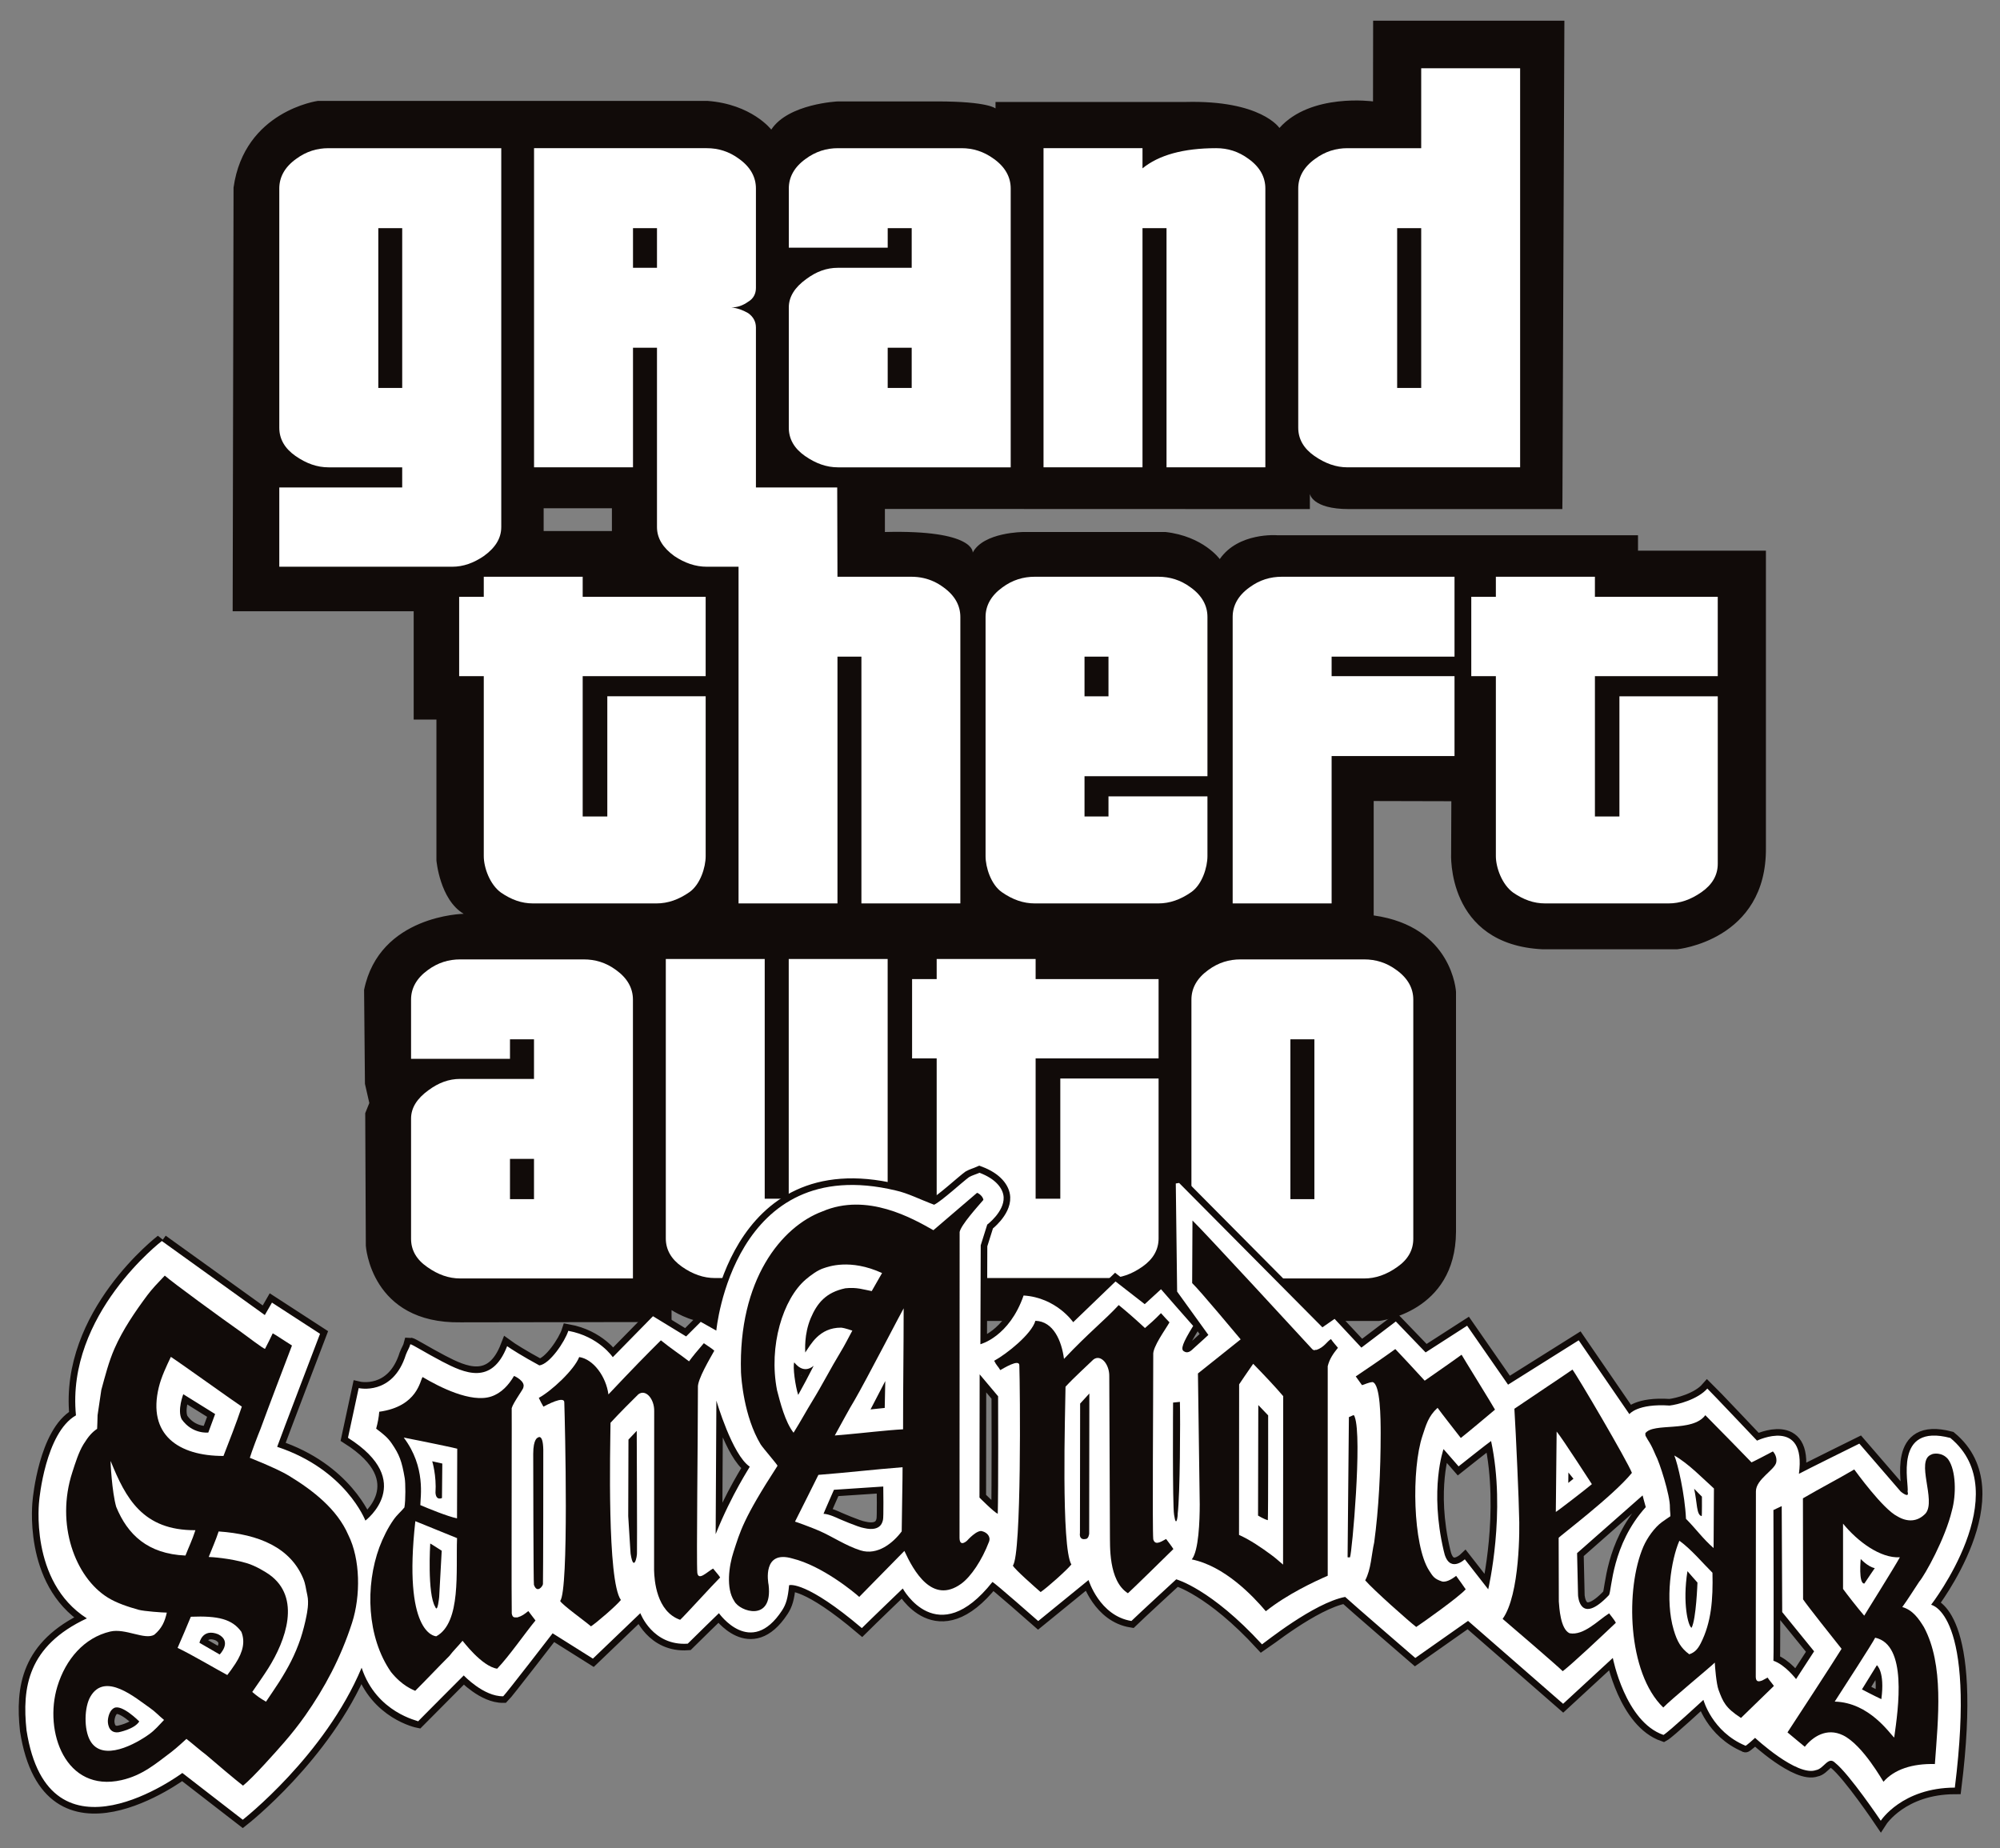 <?xml version="1.0" encoding="UTF-8" standalone="no"?>
<!-- Created with Inkscape (http://www.inkscape.org/) -->

<svg
   xmlns:dc="http://purl.org/dc/elements/1.1/"
   xmlns:cc="http://creativecommons.org/ns#"
   xmlns:rdf="http://www.w3.org/1999/02/22-rdf-syntax-ns#"
   xmlns:svg="http://www.w3.org/2000/svg"
   xmlns="http://www.w3.org/2000/svg"
   xmlns:sodipodi="http://sodipodi.sourceforge.net/DTD/sodipodi-0.dtd"
   xmlns:inkscape="http://www.inkscape.org/namespaces/inkscape"
   width="550.79"
   height="508.97"
   id="svg19811"
   version="1.1"
   inkscape:version="0.48.1 "
   sodipodi:docname="Neues Dokument 12">
  <rect width="100%" height="100%" fill="#808080" stroke="none"/>
  <defs
     id="defs19813">
    <clipPath
       clipPathUnits="userSpaceOnUse"
       id="clipPath10430">
      <path
         inkscape:connector-curvature="0"
         d="m 1241.028,39.341 224.537,0 0,178.031 -224.537,0 0,-178.031 z"
         id="path10432" />
    </clipPath>
    <clipPath
       clipPathUnits="userSpaceOnUse"
       id="clipPath10438">
      <path
         inkscape:connector-curvature="0"
         d="m 1260.156,213.348 0,-170.227 191.334,0 0,170.227"
         id="path10440" />
    </clipPath>
  </defs>
  <sodipodi:namedview
     id="base"
     pagecolor="#ffffff"
     bordercolor="#666666"
     borderopacity="1.0"
     inkscape:pageopacity="0.0"
     inkscape:pageshadow="2"
     inkscape:zoom="0.98689318"
     inkscape:cx="269.31957"
     inkscape:cy="249.93421"
     inkscape:document-units="px"
     inkscape:current-layer="layer1"
     showgrid="false"
     fit-margin-top="0"
     fit-margin-left="0"
     fit-margin-right="0"
     fit-margin-bottom="0"
     inkscape:window-width="1024"
     inkscape:window-height="708"
     inkscape:window-x="-4"
     inkscape:window-y="-4"
     inkscape:window-maximized="1" />
  <g
     inkscape:label="Ebene 1"
     inkscape:groupmode="layer"
     id="layer1"
     transform="translate(-193.144,-171.091)">
    <g
       id="g10428"
       clip-path="url(#clipPath10430)"
       transform="matrix(2.958,0,0,-2.958,-3531.731,807.874)">
      <g
         id="g10434">
        <g
           id="g10436"
           clip-path="url(#clipPath10438)">
          <path
             d="m 1332.686,103.63 -2.235,0 0,22.323 -9.209,0 0,-26.012 c 0,-1.054 0.499,-1.938 1.501,-2.631 1.007,-0.712 2.014,-1.063 3.076,-1.063 l 11.504,0 c 1.055,0 2.065,0.351 3.073,1.063 0.996,0.693 1.501,1.577 1.501,2.631 l 0,26.012 -9.21,0 0,-22.323"
             style="fill:#ffffff;fill-opacity:1;fill-rule:nonzero;stroke:none"
             id="path10442"
             inkscape:connector-curvature="0" />
          <path
             d="m 1332.686,103.63 -2.235,0 0,22.323 -9.209,0 0,-26.012 c 0,-1.054 0.499,-1.938 1.501,-2.631 1.007,-0.712 2.014,-1.063 3.076,-1.063 l 11.504,0 c 1.055,0 2.065,0.351 3.073,1.063 0.996,0.693 1.501,1.577 1.501,2.631 l 0,26.012 -9.21,0 0,-22.323 z"
             style="fill:none;stroke:#110b09;stroke-width:0.153;stroke-linecap:butt;stroke-linejoin:miter;stroke-miterlimit:4;stroke-opacity:1;stroke-dasharray:none"
             id="path10444"
             inkscape:connector-curvature="0" />
          <path
             d="m 1355.671,125.953 -9.21,0 0,-1.876 -2.289,0 0,-7.38 2.289,0 0,-16.756 c 0,-1.054 0.563,-1.938 1.621,-2.697 0.946,-0.646 1.9,-0.997 2.955,-0.997 l 11.505,0 c 1.057,0 2.064,0.351 3.072,1.063 1.004,0.693 1.507,1.577 1.507,2.631 l 0,14.884 -9.151,0 0,-11.195 -2.297,0 0,13.067 11.448,0 0,7.38 -11.448,0 0,1.876"
             style="fill:#ffffff;fill-opacity:1;fill-rule:nonzero;stroke:none"
             id="path10446"
             inkscape:connector-curvature="0" />
          <path
             d="m 1355.671,125.953 -9.21,0 0,-1.876 -2.289,0 0,-7.38 2.289,0 0,-16.756 c 0,-1.054 0.563,-1.938 1.621,-2.697 0.946,-0.646 1.9,-0.997 2.955,-0.997 l 11.505,0 c 1.057,0 2.064,0.351 3.072,1.063 1.004,0.693 1.507,1.577 1.507,2.631 l 0,14.884 -9.151,0 0,-11.195 -2.297,0 0,13.067 11.448,0 0,7.38 -11.448,0 0,1.876 z"
             style="fill:none;stroke:#110b09;stroke-width:0.153;stroke-linecap:butt;stroke-linejoin:miter;stroke-miterlimit:4;stroke-opacity:1;stroke-dasharray:none"
             id="path10448"
             inkscape:connector-curvature="0" />
          <path
             d="m 1316.225,165.835 -6.356,0 0,2.118 6.356,0 0,-2.118 z m 95.53,-1.823 0,1.431 -33.597,0 c 0,0 -3.603,0.293 -5.342,-2.219 0,0 -1.523,2.119 -5.048,2.521 l -13.215,0 c 0,0 -3.727,0 -4.736,-1.915 0,0 0.242,2.125 -8.177,1.915 l 0,2.147 39.566,-0.013 0,1.413 c 0,0 0.208,-1.413 3.633,-1.413 l 19.872,0 0.01,1.034 0.181,44.434 -17.807,0 -0.011,-7.514 c 0,0 -5.79,0.805 -8.714,-2.472 0,0 -1.689,2.609 -8.779,2.421 l -17.652,0 0,-0.605 c 0,0 -0.654,0.656 -5.447,0.656 l -9.229,0 c 0,0 -4.614,-0.202 -6.202,-2.623 0,0 -1.82,2.37 -5.952,2.673 l -36.251,0 c 0,0 -6.854,-0.924 -7.86,-8.072 l -0.082,-39.443 16.853,0 0,-10.086 2.118,0 0,-13.113 c 0,0 0.315,-3.658 2.536,-4.97 0,0 -7.851,-0.119 -9.271,-7.081 l 0.08,-8.75 0.407,-1.785 -0.381,-0.946 0.056,-12.342 c 0,0 0.447,-7.268 8.834,-7.13 l 19.63,0.03 0,1.108 c 0,0 1.716,-1.108 3.229,-1.108 l 13.015,0 c 0,0 4.652,0.555 6.095,3.247 0,0 2.453,-2.743 5.578,-3.148 l 14.149,0 c 0,0 2.723,0.204 4.438,2.524 0,0 2.32,-2.524 5.044,-2.524 l 14.325,0 c 0,0 7.113,0.759 7.161,8.286 l 0,22.355 c 0,0 -0.311,6.079 -7.664,7.112 l 0,10.652 7.23,-0.018 -0.02,-4.844 c 0,0 -0.485,-8.507 8.526,-8.942 l 12.509,0 c 0,0 8.372,0.805 8.272,9.482 l 0,27.632 -11.905,0"
             style="fill:#110b09;fill-opacity:1;fill-rule:nonzero;stroke:none"
             id="path10450"
             inkscape:connector-curvature="0" />
          <path
             d="m 1313.505,161.579 -9.21,0 0,-1.869 -2.292,0 0,-7.386 2.292,0 0,-16.757 c 0,-1.052 0.554,-2.644 1.615,-3.404 0.953,-0.647 1.898,-0.998 2.962,-0.998 l 11.501,0 c 1.061,0 2.066,0.351 3.073,1.053 1.002,0.704 1.508,2.297 1.508,3.349 l 0,14.882 -9.158,0 0,-11.191 -2.292,0 0,13.067 11.449,0 0,7.386 -11.449,0 0,1.869"
             style="fill:#ffffff;fill-opacity:1;fill-rule:nonzero;stroke:none"
             id="path10452"
             inkscape:connector-curvature="0" />
          <path
             d="m 1360.225,154.14 2.231,0 0,-3.692 -2.231,0 0,3.692 z m -9.213,3.691 0,-22.264 c 0,-1.052 0.506,-2.644 1.51,-3.349 1.002,-0.702 2.009,-1.053 3.068,-1.053 l 11.505,0 c 1.058,0 2.063,0.351 3.069,1.053 1.007,0.704 1.506,2.297 1.506,3.349 l 0,5.565 -9.214,0 0,-1.874 -2.231,0 0,3.75 11.445,0 0,14.823 c 0,1.055 -0.499,1.99 -1.562,2.755 -0.95,0.702 -1.955,0.993 -3.013,0.993 l -11.505,0 c -1.059,0 -2.066,-0.292 -3.013,-0.993 -1.059,-0.765 -1.565,-1.7 -1.565,-2.755"
             style="fill:#ffffff;fill-opacity:1;fill-rule:nonzero;stroke:none"
             id="path10454"
             inkscape:connector-curvature="0" />
          <path
             d="m 1383.231,144.886 11.442,0 0,7.437 -11.442,0 0,1.816 11.442,0 0,7.439 -16.079,0 c -1.06,0 -2.067,-0.292 -3.013,-0.993 -1.065,-0.765 -1.563,-1.7 -1.563,-2.755 l 0,-26.666 9.213,0 0,13.722"
             style="fill:#ffffff;fill-opacity:1;fill-rule:nonzero;stroke:none"
             id="path10456"
             inkscape:connector-curvature="0" />
          <path
             d="m 1419.18,152.324 0,7.386 -11.436,0 0,1.869 -9.222,0 0,-1.869 -2.289,0 0,-7.386 2.289,0 0,-16.757 c 0,-1.052 0.562,-2.644 1.621,-3.404 0.952,-0.647 1.899,-0.998 2.961,-0.998 l 11.499,0 c 1.059,0 2.068,0.351 3.07,1.053 1.006,0.704 1.508,1.582 1.508,2.639 l 0,15.591 -9.156,0 0,-11.191 -2.28,0 0,13.067 11.436,0"
             style="fill:#ffffff;fill-opacity:1;fill-rule:nonzero;stroke:none"
             id="path10458"
             inkscape:connector-curvature="0" />
          <path
             d="m 1296.701,179.154 -2.225,0 0,14.877 2.225,0 0,-14.877 z m 9.222,-12.95 0,35.274 -16.086,0 c -1.057,0 -2.065,-0.296 -3.015,-1 -1.06,-0.758 -1.565,-1.698 -1.565,-2.754 l 0,-22.266 c 0,-1.056 0.505,-1.933 1.508,-2.635 1.007,-0.7 2.014,-1.058 3.071,-1.058 l 6.864,0 0,-1.873 -11.443,0 0,-7.382 16.084,0 c 1.062,0 2.012,0.355 2.959,0.995 1.06,0.765 1.623,1.643 1.623,2.699"
             style="fill:#ffffff;fill-opacity:1;fill-rule:nonzero;stroke:none"
             id="path10460"
             inkscape:connector-curvature="0" />
          <path
             d="m 1341.901,182.901 2.234,0 0,-3.747 -2.234,0 0,3.747 z m -7.702,-10.078 c 1.007,-0.7 2.006,-1.058 3.072,-1.058 l 16.082,0 0,25.959 c 0,1.056 -0.504,1.995 -1.562,2.754 -0.96,0.703 -1.961,1 -3.017,1 l -11.503,0 c -1.065,0 -2.065,-0.296 -3.015,-1 -1.059,-0.758 -1.561,-1.698 -1.561,-2.754 l 0,-5.507 9.207,0 0,1.814 2.234,0 0,-3.689 -6.865,0 c -1.065,0 -2.013,-0.35 -2.96,-1.056 -1.06,-0.765 -1.617,-1.645 -1.617,-2.633 l 0,-11.194 c 0,-1.056 0.502,-1.933 1.504,-2.635"
             style="fill:#ffffff;fill-opacity:1;fill-rule:nonzero;stroke:none"
             id="path10462"
             inkscape:connector-curvature="0" />
          <path
             d="m 1365.623,194.032 2.237,0 0,-22.266 9.201,0 0,25.959 c 0,1.056 -0.499,1.995 -1.559,2.754 -0.947,0.703 -1.951,1 -3.013,1 -3.076,0 -5.36,-0.648 -6.866,-1.878 l 0,1.878 -9.215,0 0,-29.712 9.215,0 0,22.266"
             style="fill:#ffffff;fill-opacity:1;fill-rule:nonzero;stroke:none"
             id="path10464"
             inkscape:connector-curvature="0" />
          <path
             d="m 1389.332,194.032 2.239,0 0,-14.877 -2.239,0 0,14.877 z m -7.704,-21.208 c 1.012,-0.7 2.016,-1.058 3.074,-1.058 l 16.079,0 0,37.153 -9.21,0 0,-7.441 -6.869,0 c -1.058,0 -2.062,-0.296 -3.015,-1 -1.062,-0.758 -1.564,-1.698 -1.564,-2.754 l 0,-22.266 c 0,-1.056 0.502,-1.933 1.506,-2.635"
             style="fill:#ffffff;fill-opacity:1;fill-rule:nonzero;stroke:none"
             id="path10466"
             inkscape:connector-curvature="0" />
          <path
             d="m 1320.421,190.342 -2.233,0 0,3.689 2.233,0 0,-3.689 z m 26.685,-29.757 c -0.594,0.444 -1.211,0.719 -1.847,0.866 -0.379,0.087 -0.771,0.128 -1.168,0.128 l 1.026,0 -7.893,0 -0.023,8.314 -7.546,0 -0.022,0 0,14.885 c 0,0.528 -0.224,0.994 -0.725,1.345 -0.505,0.292 -1.002,0.469 -1.565,0.53 0.563,0 1.06,0.172 1.565,0.527 0.501,0.291 0.725,0.761 0.725,1.286 l 0,9.259 c 0,1.056 -0.503,1.995 -1.562,2.754 -0.945,0.703 -1.955,1 -3.015,1 l -16.08,0 0,-29.712 9.212,0 0,11.135 2.233,0 0,-16.697 c 0,-1.056 0.561,-1.934 1.615,-2.699 0.952,-0.64 1.959,-0.995 3.021,-0.995 l 2.958,0 0,-31.346 9.21,0 0,22.976 2.229,0 0,-22.976 9.211,0 0,26.666 c 0,1.055 -0.499,1.99 -1.559,2.755"
             style="fill:#ffffff;fill-opacity:1;fill-rule:nonzero;stroke:none"
             id="path10468"
             inkscape:connector-curvature="0" />
          <path
             d="m 1308.971,103.63 -2.236,0 0,3.752 2.236,0 0,-3.752 z m 7.644,21.331 c -0.948,0.702 -1.954,0.992 -3.011,0.992 l -11.501,0 c -1.062,0 -2.067,-0.29 -3.017,-0.992 -1.06,-0.766 -1.561,-1.703 -1.561,-2.753 l 0,-5.51 9.21,0 0,1.817 2.236,0 0,-3.689 -6.869,0 c -1.062,0 -2.014,-0.357 -2.958,-1.055 -1.063,-0.77 -1.619,-1.638 -1.619,-2.64 l 0,-11.189 c 0,-1.054 0.5,-1.938 1.509,-2.631 1.002,-0.712 2.007,-1.063 3.069,-1.063 l 16.079,0 0,25.961 c 0,1.05 -0.504,1.987 -1.567,2.753"
             style="fill:#ffffff;fill-opacity:1;fill-rule:nonzero;stroke:none"
             id="path10470"
             inkscape:connector-curvature="0" />
          <path
             d="m 1381.626,103.63 -2.233,0 0,14.884 2.233,0 0,-14.884 z m 7.645,21.331 c -0.945,0.702 -1.953,0.992 -3.011,0.992 l -11.505,0 c -1.062,0 -2.064,-0.29 -3.014,-0.992 -1.06,-0.766 -1.563,-1.703 -1.563,-2.753 l 0,-22.267 c 0,-1.054 0.503,-1.938 1.51,-2.631 1.003,-0.712 2.005,-1.063 3.068,-1.063 l 11.505,0 c 1.058,0 2.066,0.351 3.072,1.063 1.003,0.693 1.501,1.577 1.501,2.631 l 0,22.267 c 0,1.05 -0.498,1.987 -1.562,2.753"
             style="fill:#ffffff;fill-opacity:1;fill-rule:nonzero;stroke:none"
             id="path10472"
             inkscape:connector-curvature="0" />
          <path
             d="m 1332.686,103.671 -2.235,0 0,22.322 -9.209,0 0,-26.012 c 0,-1.052 0.499,-1.933 1.501,-2.637 1.007,-0.706 2.014,-1.057 3.076,-1.057 l 11.504,0 c 1.055,0 2.065,0.351 3.073,1.057 0.996,0.704 1.501,1.585 1.501,2.637 l 0,26.012 -9.21,0 0,-22.322"
             style="fill:#ffffff;fill-opacity:1;fill-rule:nonzero;stroke:none"
             id="path10474"
             inkscape:connector-curvature="0" />
          <path
             d="m 1355.671,125.993 -9.21,0 0,-1.872 -2.289,0 0,-7.385 2.289,0 0,-16.755 c 0,-1.052 0.563,-1.933 1.621,-2.695 0.946,-0.647 1.9,-0.999 2.955,-0.999 l 11.505,0 c 1.057,0 2.064,0.351 3.072,1.057 1.004,0.704 1.507,1.585 1.507,2.637 l 0,14.883 -9.151,0 0,-11.193 -2.297,0 0,13.065 11.448,0 0,7.385 -11.448,0 0,1.872"
             style="fill:#ffffff;fill-opacity:1;fill-rule:nonzero;stroke:none"
             id="path10476"
             inkscape:connector-curvature="0" />
          <path
             d="m 1393.649,80.362 1.404,-1.609 c 0,0 2.868,2.278 3.024,2.36 1.421,-6.627 -0.267,-13.804 -0.267,-13.804 l -2.18,2.793 c 0,0 -1.507,-1.43 -1.963,0.795 -1.348,5.749 -0.018,9.465 -0.018,9.465 z m 40.763,-23.28 c -0.689,0.317 -1.807,0.908 -1.807,0.908 l 1.39,2.251 c 0,0 0.763,-0.59 0.416,-3.159 z m -1.921,13.049 c 0,0 0.651,-0.719 1.309,-0.853 -0.121,-0.151 -0.567,-0.848 -0.968,-1.432 -0.567,-0.051 -0.341,2.285 -0.341,2.285 z m -8.126,4.559 0.771,0.363 0.045,-9.865 2.97,-3.655 -1.679,-2.584 c 0,0 -1.043,1.362 -2.108,1.702 0.045,0.748 0,14.04 0,14.04 z m -11.886,0.271 c -3.175,-3.515 -3.153,-7.689 -3.423,-8.187 -2.746,-2.903 -2.882,-0.024 -2.882,-0.024 l -0.09,3.925 6.1,5.375 c 0,0 0.248,-0.954 0.294,-1.089 z m 3.881,-5.964 c 0.045,-0.064 0.931,-1.061 0.931,-1.061 0,0 -0.114,-3.395 -0.546,-4.212 -0.317,0.126 -0.861,2.296 -0.385,5.273 z m 0.622,7.676 c 0.023,-0.035 0.725,-0.737 0.725,-0.737 0,0 0.012,-1.827 -0.023,-1.814 -0.499,0.101 -0.408,1.235 -0.702,2.551 z m -11.71,1.515 0.474,-0.588 -0.481,-0.385 0.01,0.973 z m -20.433,5.15 0.408,0.179 c 0,0 0.106,0.017 0.136,-0.165 0.711,-1.859 -0.256,-12.683 -0.439,-13.047 0.03,-0.047 -0.226,-0.015 -0.226,-0.015 l 0.121,13.048 z m -8.435,1.126 0.918,-0.962 c 0,0 0.012,-8.914 -0.03,-9.758 -0.354,0.086 -0.911,0.428 -0.911,0.428 l 0.023,10.292 z m -7.934,0.229 c 0,0 0.507,0.049 0.636,0.065 0.046,-1.703 0.015,-8.655 -0.207,-10.422 0.031,-0.031 -0.127,-1.494 -0.334,-0.095 -0.16,0.89 -0.095,10.451 -0.095,10.451 z m -8.654,-0.095 0.859,0.939 -0.016,-13.049 c 0,0 -0.042,-0.521 -0.368,-0.495 -0.171,-0.049 -0.58,-0.026 -0.491,0.586 0,0.205 0.017,12.019 0.017,12.019 z m -9.354,2.724 1.718,-2.043 c 0,0 0.032,-8.826 -0.032,-10.942 -0.38,0.174 -1.702,1.512 -1.702,1.512 l 0.016,11.473 z m -13.566,-10.749 4.593,0.304 c 0,0 0.045,-2.955 -0.029,-3.116 -0.033,-0.04 -0.09,-1.147 -1.769,-0.75 -0.544,0.081 -2.376,0.884 -2.376,0.884 0,0 -0.906,0.442 -1.388,0.442 0.011,0.064 0.97,2.236 0.97,2.236 z m 4.78,10.125 -0.052,-2.505 -1.321,-0.138 1.373,2.643 z m -8.477,1.736 c 0.085,-0.074 0.805,-1.141 1.809,-0.318 -0.726,-1.406 -0.738,-1.44 -1.44,-2.711 -0.272,0.83 -0.517,2.636 -0.369,3.03 z m -7.247,-3.562 c 0,0 1.474,-5.056 3.106,-6.144 0.046,0 -1.654,-2.496 -3.174,-6.285 0,0.385 0.067,12.429 0.067,12.429 z m -8.187,-3.628 0.771,0.817 c 0,0 0.046,-10.638 0.023,-11.295 0.033,-0.439 -0.315,-1.907 -0.59,-0.161 0,-0.158 -0.225,3.517 -0.225,3.517 l 0.022,7.122 z m -8.866,-1.33 c 0,1.42 0.423,1.51 0.423,1.51 0,0 0.484,0.453 0.514,-1.117 0.01,-0.387 -0.01,-12.308 -0.031,-12.513 -0.023,-0.204 -0.545,-0.907 -0.84,-0.067 -0.045,0.09 -0.068,10.551 -0.066,12.187 z m -9.588,-8.342 c 0,0 0.386,-0.224 1.068,-0.671 -0.065,-1.308 -0.235,-4.296 -0.235,-4.296 0,0 -0.142,-1.548 -0.365,-0.937 -0.757,1.221 -0.468,5.904 -0.468,5.904 z m 0.185,7.655 0.939,-0.211 -0.031,-3.208 c 0,0 -0.545,-0.286 -0.604,0.486 0.106,1.618 -0.304,2.933 -0.304,2.933 z m -29.215,-25.23 c -1.028,-0.12 -0.986,1.052 -0.986,1.052 0,0 0.018,0.891 0.568,1.202 0.72,0.408 2.358,-1.246 2.358,-1.246 -0.458,-0.735 -1.941,-1.008 -1.941,-1.008 z m 9.289,9.124 c 1.338,-0.679 0.137,-1.881 0.137,-1.881 l -1.882,1.089 c 0,0 0.271,1.383 1.746,0.792 z m -0.286,20.505 -2.965,1.845 c 0,0 -0.574,-1.481 -0.151,-2.329 0.998,-1.421 2.481,-1.239 2.481,-1.239 l 0.635,1.723 z m -4.96,16.107 9.586,-6.892 0.666,1.159 4.475,-2.904 c 0,0 -3.675,-9.621 -3.991,-10.523 6.396,-2.113 8.214,-6.869 8.214,-6.869 0,0 4.817,3.632 -1.622,7.71 0.125,0.588 0.997,4.627 0.997,4.627 0,0 3.189,-0.742 4.396,3.117 0.151,0.395 0.33,0.635 0.413,0.966 0.167,0 1.41,-0.797 2.964,-1.609 2.068,-1.079 4.626,-2.25 6.048,1.43 0.314,-0.232 1.512,-0.989 3,-1.792 0.965,0.12 2.373,2.211 2.695,3.219 2.855,-0.524 4.141,-2.454 4.141,-2.454 l 3.743,3.815 3.085,-1.883 1.361,1.359 1.45,-0.815 c 0,0 1.539,16.664 16.699,13.046 1.15,-0.253 2.264,-0.839 3.579,-1.328 0.684,0.322 2.694,2.173 3.257,2.574 0.282,0.163 0.604,0.242 0.965,0.402 1.537,-0.573 2.216,-1.488 2.251,-2.292 0.058,-1.337 -1.527,-2.533 -1.527,-2.533 l -0.607,-1.927 -0.031,-9.211 c 0,0 2.688,0.682 4.022,4.536 3.049,-0.193 4.619,-2.486 4.619,-2.486 l 3.94,3.794 2.719,-2.114 1.516,1.39 c 0,0 2.787,-3.201 2.995,-3.417 -0.996,-1.61 -1.173,-2.167 -0.875,-2.354 0.145,-0.095 0.382,-0.198 0.721,0.089 0.764,0.682 1.569,1.427 1.569,1.427 l -2.909,4.034 -0.125,10.067 0.31,0.049 13.341,-13.442 1.134,0.786 2.495,-2.676 3.206,2.435 2.773,-2.881 3.864,2.487 3.811,-5.489 6.578,4.13 4.718,-6.874 c 0,0 0.732,1 3.748,0.8 0.723,0.081 2.615,0.562 3.508,1.581 0.352,-0.335 4.628,-4.849 4.628,-4.849 0,0 4.611,2.222 3.9,-3.089 0.591,0.325 5.626,2.811 5.626,2.811 l 3.849,-4.457 c 0,0 0.846,-0.722 0.645,-0.014 0.162,0.697 -1.368,6.408 3.98,4.999 6.234,-5.147 -1.792,-15.533 -1.792,-15.533 0,0 4.245,-0.713 2.209,-17.02 -4.92,-0.017 -6.896,-3.084 -6.896,-3.084 0,0 -2.93,4.352 -4.256,5.398 -0.644,0.644 -1.045,-0.564 -1.771,-0.684 -1.769,-0.641 -5.676,3.002 -5.676,3.002 0,0 -0.938,-0.865 -0.908,-0.726 -3.105,1.303 -3.901,4.263 -3.901,4.263 0,0 -3.247,-3.007 -3.72,-3.264 -3.567,1.23 -4.715,7.167 -4.715,7.167 l -4.628,-4.27 -8.85,7.72 -4.912,-3.453 c 0,0 -6.019,5.197 -6.529,5.684 -2.924,-0.557 -7.534,-4.292 -7.743,-4.416 -4.751,5.183 -7.984,6.055 -7.984,6.055 0,0 -3.524,-3.244 -4.173,-3.878 -2.969,0.473 -3.991,3.811 -3.991,3.811 l -4.688,-3.819 c 0,0 -4.104,3.617 -4.262,3.637 -5.145,-6.493 -8.347,-0.606 -8.347,-0.606 0,0 -2.991,-2.871 -3.81,-3.688 -5.133,4.356 -6.687,4.032 -6.774,3.992 -0.111,-1.228 -0.292,-1.789 -0.656,-2.347 -2.918,-4.46 -5.876,-0.255 -5.876,-0.255 0,0 -2.158,-2.091 -2.904,-2.839 -3.279,-0.227 -4.414,2.839 -4.414,2.839 l -4.416,-4.232 -3.75,2.358 c 0,0 -4.304,-5.584 -4.599,-5.862 -1.822,-0.034 -3.675,1.94 -3.675,1.94 l -4.246,-4.274 c 0,0 -3.874,0.772 -5.262,4.991 -3.437,-8.2 -11.067,-14.152 -11.067,-14.152 l -5.626,4.354 c 0,0 -12.45,-9.302 -14.506,3.975 -0.423,3.959 0.098,7.836 5.618,10.418 -5.399,3.45 -4.434,11.008 -4.434,11.008 0,0 0.564,6.273 3.419,7.894 -0.926,9.398 7.998,16.233 7.998,16.233"
             style="fill:#ffffff;fill-opacity:1;fill-rule:evenodd;stroke:none"
             id="path10478"
             inkscape:connector-curvature="0" />
          <path
             d="m 1393.649,80.362 1.404,-1.609 c 0,0 2.868,2.278 3.024,2.36 1.421,-6.627 -0.267,-13.804 -0.267,-13.804 l -2.18,2.793 c 0,0 -1.507,-1.43 -1.963,0.795 -1.348,5.749 -0.018,9.465 -0.018,9.465 z m 40.763,-23.28 c -0.689,0.317 -1.807,0.908 -1.807,0.908 l 1.39,2.251 c 0,0 0.763,-0.59 0.416,-3.159 z m -1.921,13.049 c 0,0 0.651,-0.719 1.309,-0.853 -0.121,-0.151 -0.567,-0.848 -0.968,-1.432 -0.567,-0.051 -0.341,2.285 -0.341,2.285 z m -8.126,4.559 0.771,0.363 0.045,-9.865 2.97,-3.655 -1.679,-2.584 c 0,0 -1.043,1.362 -2.108,1.702 0.045,0.748 0,14.04 0,14.04 z m -11.886,0.271 c -3.175,-3.515 -3.153,-7.689 -3.423,-8.187 -2.746,-2.903 -2.882,-0.024 -2.882,-0.024 l -0.09,3.925 6.1,5.375 c 0,0 0.248,-0.954 0.294,-1.089 z m 3.881,-5.964 c 0.045,-0.064 0.931,-1.061 0.931,-1.061 0,0 -0.114,-3.395 -0.546,-4.212 -0.317,0.126 -0.861,2.296 -0.385,5.273 z m 0.622,7.676 c 0.023,-0.035 0.725,-0.737 0.725,-0.737 0,0 0.012,-1.827 -0.023,-1.814 -0.499,0.101 -0.408,1.235 -0.702,2.551 z m -11.71,1.515 0.474,-0.588 -0.481,-0.385 0.01,0.973 z m -20.433,5.15 0.408,0.179 c 0,0 0.106,0.017 0.136,-0.165 0.711,-1.859 -0.256,-12.683 -0.439,-13.047 0.03,-0.047 -0.226,-0.015 -0.226,-0.015 l 0.121,13.048 z m -8.435,1.126 0.918,-0.962 c 0,0 0.012,-8.914 -0.03,-9.758 -0.354,0.086 -0.911,0.428 -0.911,0.428 l 0.023,10.292 z m -7.934,0.229 c 0,0 0.507,0.049 0.636,0.065 0.046,-1.703 0.015,-8.655 -0.207,-10.422 0.031,-0.031 -0.127,-1.494 -0.334,-0.095 -0.16,0.89 -0.095,10.451 -0.095,10.451 z m -8.654,-0.095 0.859,0.939 -0.016,-13.049 c 0,0 -0.042,-0.521 -0.368,-0.495 -0.171,-0.049 -0.58,-0.026 -0.491,0.586 0,0.205 0.017,12.019 0.017,12.019 z m -9.354,2.724 1.718,-2.043 c 0,0 0.032,-8.826 -0.032,-10.942 -0.38,0.174 -1.702,1.512 -1.702,1.512 l 0.016,11.473 z m -13.566,-10.749 4.593,0.304 c 0,0 0.045,-2.955 -0.029,-3.116 -0.033,-0.04 -0.09,-1.147 -1.769,-0.75 -0.544,0.081 -2.376,0.884 -2.376,0.884 0,0 -0.906,0.442 -1.388,0.442 0.011,0.064 0.97,2.236 0.97,2.236 z m 4.78,10.125 -0.052,-2.505 -1.321,-0.138 1.373,2.643 z m -8.477,1.736 c 0.085,-0.074 0.805,-1.141 1.809,-0.318 -0.726,-1.406 -0.738,-1.44 -1.44,-2.711 -0.272,0.83 -0.517,2.636 -0.369,3.03 z m -7.247,-3.562 c 0,0 1.474,-5.056 3.106,-6.144 0.046,0 -1.654,-2.496 -3.174,-6.285 0,0.385 0.067,12.429 0.067,12.429 z m -8.187,-3.628 0.771,0.817 c 0,0 0.046,-10.638 0.023,-11.295 0.033,-0.439 -0.315,-1.907 -0.59,-0.161 0,-0.158 -0.225,3.517 -0.225,3.517 l 0.022,7.122 z m -8.866,-1.33 c 0,1.42 0.423,1.51 0.423,1.51 0,0 0.484,0.453 0.514,-1.117 0.01,-0.387 -0.01,-12.308 -0.031,-12.513 -0.023,-0.204 -0.545,-0.907 -0.84,-0.067 -0.045,0.09 -0.068,10.551 -0.066,12.187 z m -9.588,-8.342 c 0,0 0.386,-0.224 1.068,-0.671 -0.065,-1.308 -0.235,-4.296 -0.235,-4.296 0,0 -0.142,-1.548 -0.365,-0.937 -0.757,1.221 -0.468,5.904 -0.468,5.904 z m 0.185,7.655 0.939,-0.211 -0.031,-3.208 c 0,0 -0.545,-0.286 -0.604,0.486 0.106,1.618 -0.304,2.933 -0.304,2.933 z m -29.215,-25.23 c -1.028,-0.12 -0.986,1.052 -0.986,1.052 0,0 0.018,0.891 0.568,1.202 0.72,0.408 2.358,-1.246 2.358,-1.246 -0.458,-0.735 -1.941,-1.008 -1.941,-1.008 z m 9.289,9.124 c 1.338,-0.679 0.137,-1.881 0.137,-1.881 l -1.882,1.089 c 0,0 0.271,1.383 1.746,0.792 z m -0.286,20.505 -2.965,1.845 c 0,0 -0.574,-1.481 -0.151,-2.329 0.998,-1.421 2.481,-1.239 2.481,-1.239 l 0.635,1.723 z m -4.96,16.107 9.586,-6.892 0.666,1.159 4.475,-2.904 c 0,0 -3.675,-9.621 -3.991,-10.523 6.396,-2.113 8.214,-6.869 8.214,-6.869 0,0 4.817,3.632 -1.622,7.71 0.125,0.588 0.997,4.627 0.997,4.627 0,0 3.189,-0.742 4.396,3.117 0.151,0.395 0.33,0.635 0.413,0.966 0.167,0 1.41,-0.797 2.964,-1.609 2.068,-1.079 4.626,-2.25 6.048,1.43 0.314,-0.232 1.512,-0.989 3,-1.792 0.965,0.12 2.373,2.211 2.695,3.219 2.855,-0.524 4.141,-2.454 4.141,-2.454 l 3.743,3.815 3.085,-1.883 1.361,1.359 1.45,-0.815 c 0,0 1.539,16.664 16.699,13.046 1.15,-0.253 2.264,-0.839 3.579,-1.328 0.684,0.322 2.694,2.173 3.257,2.574 0.282,0.163 0.604,0.242 0.965,0.402 1.537,-0.573 2.216,-1.488 2.251,-2.292 0.058,-1.337 -1.527,-2.533 -1.527,-2.533 l -0.607,-1.927 -0.031,-9.211 c 0,0 2.688,0.682 4.022,4.536 3.049,-0.193 4.619,-2.486 4.619,-2.486 l 3.94,3.794 2.719,-2.114 1.516,1.39 c 0,0 2.787,-3.201 2.995,-3.417 -0.996,-1.61 -1.173,-2.167 -0.875,-2.354 0.145,-0.095 0.382,-0.198 0.721,0.089 0.764,0.682 1.569,1.427 1.569,1.427 l -2.909,4.034 -0.125,10.067 0.31,0.049 13.341,-13.442 1.134,0.786 2.495,-2.676 3.206,2.435 2.773,-2.881 3.864,2.487 3.811,-5.489 6.578,4.13 4.718,-6.874 c 0,0 0.732,1 3.748,0.8 0.723,0.081 2.615,0.562 3.508,1.581 0.352,-0.335 4.628,-4.849 4.628,-4.849 0,0 4.611,2.222 3.9,-3.089 0.591,0.325 5.626,2.811 5.626,2.811 l 3.849,-4.457 c 0,0 0.846,-0.722 0.645,-0.014 0.162,0.697 -1.368,6.408 3.98,4.999 6.234,-5.147 -1.792,-15.533 -1.792,-15.533 0,0 4.245,-0.713 2.209,-17.02 -4.92,-0.017 -6.896,-3.084 -6.896,-3.084 0,0 -2.93,4.352 -4.256,5.398 -0.644,0.644 -1.045,-0.564 -1.771,-0.684 -1.769,-0.641 -5.676,3.002 -5.676,3.002 0,0 -0.938,-0.865 -0.908,-0.726 -3.105,1.303 -3.901,4.263 -3.901,4.263 0,0 -3.247,-3.007 -3.72,-3.264 -3.567,1.23 -4.715,7.167 -4.715,7.167 l -4.628,-4.27 -8.85,7.72 -4.912,-3.453 c 0,0 -6.019,5.197 -6.529,5.684 -2.924,-0.557 -7.534,-4.292 -7.743,-4.416 -4.751,5.183 -7.984,6.055 -7.984,6.055 0,0 -3.524,-3.244 -4.173,-3.878 -2.969,0.473 -3.991,3.811 -3.991,3.811 l -4.688,-3.819 c 0,0 -4.104,3.617 -4.262,3.637 -5.145,-6.493 -8.347,-0.606 -8.347,-0.606 0,0 -2.991,-2.871 -3.81,-3.688 -5.133,4.356 -6.687,4.032 -6.774,3.992 -0.111,-1.228 -0.292,-1.789 -0.656,-2.347 -2.918,-4.46 -5.876,-0.255 -5.876,-0.255 0,0 -2.158,-2.091 -2.904,-2.839 -3.279,-0.227 -4.414,2.839 -4.414,2.839 l -4.416,-4.232 -3.75,2.358 c 0,0 -4.304,-5.584 -4.599,-5.862 -1.822,-0.034 -3.675,1.94 -3.675,1.94 l -4.246,-4.274 c 0,0 -3.874,0.772 -5.262,4.991 -3.437,-8.2 -11.067,-14.152 -11.067,-14.152 l -5.626,4.354 c 0,0 -12.45,-9.302 -14.506,3.975 -0.423,3.959 0.098,7.836 5.618,10.418 -5.399,3.45 -4.434,11.008 -4.434,11.008 0,0 0.564,6.273 3.419,7.894 -0.926,9.398 7.998,16.233 7.998,16.233 z"
             style="fill:none;stroke:#110b09;stroke-width:1.227;stroke-linecap:butt;stroke-linejoin:miter;stroke-miterlimit:4;stroke-opacity:1;stroke-dasharray:none"
             id="path10480"
             inkscape:connector-curvature="0" />
          <path
             d="m 1393.649,80.362 1.404,-1.609 c 0,0 2.868,2.278 3.024,2.36 1.421,-6.627 -0.267,-13.804 -0.267,-13.804 l -2.18,2.793 c 0,0 -1.507,-1.43 -1.963,0.795 -1.348,5.749 -0.018,9.465 -0.018,9.465 z m 40.763,-23.28 c -0.689,0.317 -1.807,0.908 -1.807,0.908 l 1.39,2.251 c 0,0 0.763,-0.59 0.416,-3.159 z m -1.921,13.049 c 0,0 0.651,-0.719 1.309,-0.853 -0.121,-0.151 -0.567,-0.848 -0.968,-1.432 -0.567,-0.051 -0.341,2.285 -0.341,2.285 z m -8.126,4.559 0.771,0.363 0.045,-9.865 2.97,-3.655 -1.679,-2.584 c 0,0 -1.043,1.362 -2.108,1.702 0.045,0.748 0,14.04 0,14.04 z m -11.886,0.271 c -3.175,-3.515 -3.153,-7.689 -3.423,-8.187 -2.746,-2.903 -2.882,-0.024 -2.882,-0.024 l -0.09,3.925 6.1,5.375 c 0,0 0.248,-0.954 0.294,-1.089 z m 3.881,-5.964 c 0.045,-0.064 0.931,-1.061 0.931,-1.061 0,0 -0.114,-3.395 -0.546,-4.212 -0.317,0.126 -0.861,2.296 -0.385,5.273 z m 0.622,7.676 c 0.023,-0.035 0.725,-0.737 0.725,-0.737 0,0 0.012,-1.827 -0.023,-1.814 -0.499,0.101 -0.408,1.235 -0.702,2.551 z m -11.71,1.515 0.474,-0.588 -0.481,-0.385 0.01,0.973 z m -20.433,5.15 0.408,0.179 c 0,0 0.106,0.017 0.136,-0.165 0.711,-1.859 -0.256,-12.683 -0.439,-13.047 0.03,-0.047 -0.226,-0.015 -0.226,-0.015 l 0.121,13.048 z m -8.435,1.126 0.918,-0.962 c 0,0 0.012,-8.914 -0.03,-9.758 -0.354,0.086 -0.911,0.428 -0.911,0.428 l 0.023,10.292 z m -7.934,0.229 c 0,0 0.507,0.049 0.636,0.065 0.046,-1.703 0.015,-8.655 -0.207,-10.422 0.031,-0.031 -0.127,-1.494 -0.334,-0.095 -0.16,0.89 -0.095,10.451 -0.095,10.451 z m -8.654,-0.095 0.859,0.939 -0.016,-13.049 c 0,0 -0.042,-0.521 -0.368,-0.495 -0.171,-0.049 -0.58,-0.026 -0.491,0.586 0,0.205 0.017,12.019 0.017,12.019 z m -9.354,2.724 1.718,-2.043 c 0,0 0.032,-8.826 -0.032,-10.942 -0.38,0.174 -1.702,1.512 -1.702,1.512 l 0.016,11.473 z m -13.566,-10.749 4.593,0.304 c 0,0 0.045,-2.955 -0.029,-3.116 -0.033,-0.04 -0.09,-1.147 -1.769,-0.75 -0.544,0.081 -2.376,0.884 -2.376,0.884 0,0 -0.906,0.442 -1.388,0.442 0.011,0.064 0.97,2.236 0.97,2.236 z m 4.78,10.125 -0.052,-2.505 -1.321,-0.138 1.373,2.643 z m -8.477,1.736 c 0.085,-0.074 0.805,-1.141 1.809,-0.318 -0.726,-1.406 -0.738,-1.44 -1.44,-2.711 -0.272,0.83 -0.517,2.636 -0.369,3.03 z m -7.247,-3.562 c 0,0 1.474,-5.056 3.106,-6.144 0.046,0 -1.654,-2.496 -3.174,-6.285 0,0.385 0.067,12.429 0.067,12.429 z m -8.187,-3.628 0.771,0.817 c 0,0 0.046,-10.638 0.023,-11.295 0.033,-0.439 -0.315,-1.907 -0.59,-0.161 0,-0.158 -0.225,3.517 -0.225,3.517 l 0.022,7.122 z m -8.866,-1.33 c 0,1.42 0.423,1.51 0.423,1.51 0,0 0.484,0.453 0.514,-1.117 0.01,-0.387 -0.01,-12.308 -0.031,-12.513 -0.023,-0.204 -0.545,-0.907 -0.84,-0.067 -0.045,0.09 -0.068,10.551 -0.066,12.187 z m -9.588,-8.342 c 0,0 0.386,-0.224 1.068,-0.671 -0.065,-1.308 -0.235,-4.296 -0.235,-4.296 0,0 -0.142,-1.548 -0.365,-0.937 -0.757,1.221 -0.468,5.904 -0.468,5.904 z m 0.185,7.655 0.939,-0.211 -0.031,-3.208 c 0,0 -0.545,-0.286 -0.604,0.486 0.106,1.618 -0.304,2.933 -0.304,2.933 z m -29.215,-25.23 c -1.028,-0.12 -0.986,1.052 -0.986,1.052 0,0 0.018,0.891 0.568,1.202 0.72,0.408 2.358,-1.246 2.358,-1.246 -0.458,-0.735 -1.941,-1.008 -1.941,-1.008 z m 9.289,9.124 c 1.338,-0.679 0.137,-1.881 0.137,-1.881 l -1.882,1.089 c 0,0 0.271,1.383 1.746,0.792 z m -0.286,20.505 -2.965,1.845 c 0,0 -0.574,-1.481 -0.151,-2.329 0.998,-1.421 2.481,-1.239 2.481,-1.239 l 0.635,1.723 z m -4.96,16.107 9.586,-6.892 0.666,1.159 4.475,-2.904 c 0,0 -3.675,-9.621 -3.991,-10.523 6.396,-2.113 8.214,-6.869 8.214,-6.869 0,0 4.817,3.632 -1.622,7.71 0.125,0.588 0.997,4.627 0.997,4.627 0,0 3.189,-0.742 4.396,3.117 0.151,0.395 0.33,0.635 0.413,0.966 0.167,0 1.41,-0.797 2.964,-1.609 2.068,-1.079 4.626,-2.25 6.048,1.43 0.314,-0.232 1.512,-0.989 3,-1.792 0.965,0.12 2.373,2.211 2.695,3.219 2.855,-0.524 4.141,-2.454 4.141,-2.454 l 3.743,3.815 3.085,-1.883 1.361,1.359 1.45,-0.815 c 0,0 1.539,16.664 16.699,13.046 1.15,-0.253 2.264,-0.839 3.579,-1.328 0.684,0.322 2.694,2.173 3.257,2.574 0.282,0.163 0.604,0.242 0.965,0.402 1.537,-0.573 2.216,-1.488 2.251,-2.292 0.058,-1.337 -1.527,-2.533 -1.527,-2.533 l -0.607,-1.927 -0.031,-9.211 c 0,0 2.688,0.682 4.022,4.536 3.049,-0.193 4.619,-2.486 4.619,-2.486 l 3.94,3.794 2.719,-2.114 1.516,1.39 c 0,0 2.787,-3.201 2.995,-3.417 -0.996,-1.61 -1.173,-2.167 -0.875,-2.354 0.145,-0.095 0.382,-0.198 0.721,0.089 0.764,0.682 1.569,1.427 1.569,1.427 l -2.909,4.034 -0.125,10.067 0.31,0.049 13.341,-13.442 1.134,0.786 2.495,-2.676 3.206,2.435 2.773,-2.881 3.864,2.487 3.811,-5.489 6.578,4.13 4.718,-6.874 c 0,0 0.732,1 3.748,0.8 0.723,0.081 2.615,0.562 3.508,1.581 0.352,-0.335 4.628,-4.849 4.628,-4.849 0,0 4.611,2.222 3.9,-3.089 0.591,0.325 5.626,2.811 5.626,2.811 l 3.849,-4.457 c 0,0 0.846,-0.722 0.645,-0.014 0.162,0.697 -1.368,6.408 3.98,4.999 6.234,-5.147 -1.792,-15.533 -1.792,-15.533 0,0 4.245,-0.713 2.209,-17.02 -4.92,-0.017 -6.896,-3.084 -6.896,-3.084 0,0 -2.93,4.352 -4.256,5.398 -0.644,0.644 -1.045,-0.564 -1.771,-0.684 -1.769,-0.641 -5.676,3.002 -5.676,3.002 0,0 -0.938,-0.865 -0.908,-0.726 -3.105,1.303 -3.901,4.263 -3.901,4.263 0,0 -3.247,-3.007 -3.72,-3.264 -3.567,1.23 -4.715,7.167 -4.715,7.167 l -4.628,-4.27 -8.85,7.72 -4.912,-3.453 c 0,0 -6.019,5.197 -6.529,5.684 -2.924,-0.557 -7.534,-4.292 -7.743,-4.416 -4.751,5.183 -7.984,6.055 -7.984,6.055 0,0 -3.524,-3.244 -4.173,-3.878 -2.969,0.473 -3.991,3.811 -3.991,3.811 l -4.688,-3.819 c 0,0 -4.104,3.617 -4.262,3.637 -5.145,-6.493 -8.347,-0.606 -8.347,-0.606 0,0 -2.991,-2.871 -3.81,-3.688 -5.133,4.356 -6.687,4.032 -6.774,3.992 -0.111,-1.228 -0.292,-1.789 -0.656,-2.347 -2.918,-4.46 -5.876,-0.255 -5.876,-0.255 0,0 -2.158,-2.091 -2.904,-2.839 -3.279,-0.227 -4.414,2.839 -4.414,2.839 l -4.416,-4.232 -3.75,2.358 c 0,0 -4.304,-5.584 -4.599,-5.862 -1.822,-0.034 -3.675,1.94 -3.675,1.94 0,0 -4.313,-4.32 -4.246,-4.274 0.067,0.047 -3.874,0.772 -5.262,4.991 -3.437,-8.2 -11.067,-14.152 -11.067,-14.152 l -5.626,4.354 c 0,0 -12.45,-9.302 -14.506,3.975 -0.423,3.959 0.098,7.836 5.618,10.418 -5.399,3.45 -4.434,11.008 -4.434,11.008 0,0 0.564,6.273 3.419,7.894 -0.926,9.398 7.998,16.233 7.998,16.233"
             style="fill:#ffffff;fill-opacity:1;fill-rule:evenodd;stroke:none"
             id="path10482"
             inkscape:connector-curvature="0" />
          <path
             d="m 1367.82,71.992 c -0.6,-0.347 -1.043,-0.575 -1.196,-0.025 -0.091,1.053 0,12.582 0,17.175 -0.073,0.73 1.164,2.387 1.512,3.021 -0.197,0.189 -0.366,0.393 -0.793,0.855 -0.593,-0.615 -1.083,-1.037 -1.49,-1.387 -0.585,0.548 -1.517,1.389 -2.443,2.14 -1.333,-1.441 -2.77,-2.547 -5.096,-5.012 -0.215,1.65 -0.969,3.497 -2.663,3.548 -0.349,-1.237 -2.665,-3.084 -3.836,-3.723 0.207,-0.438 0.378,-0.529 0.566,-0.868 0.242,0.122 1.814,1.121 1.776,0.417 0.07,-2.078 0.22,-17.593 -0.602,-18.615 0.157,-0.341 2.05,-2.001 2.583,-2.467 0.567,0.375 2.374,1.976 2.864,2.567 -0.967,1.589 -0.572,14.203 -0.545,16.552 0.815,0.884 1.985,1.935 2.594,2.53 0.694,0.528 1.507,-0.446 1.479,-1.577 l 0.061,-14.705 c 0.022,-0.955 -0.168,-4.309 1.675,-5.477 0.332,0.287 3.554,3.441 4.234,4.116 -0.148,0.243 -0.543,0.753 -0.679,0.935"
             style="fill:#110b09;fill-opacity:1;fill-rule:nonzero;stroke:none"
             id="path10484"
             inkscape:connector-curvature="0" />
          <path
             d="m 1301.807,72.071 c -0.118,-3.044 0.408,-7.853 -1.932,-9.137 -0.222,0.009 -3.104,0.377 -1.952,10.717 1.307,-0.522 2.577,-1.056 3.884,-1.579 z m -3.419,3.078 c 0,0.726 0.533,3.526 -1.543,6.283 1.907,-0.364 4.95,-1.004 4.979,-1.034 0,-2.178 -0.021,-4.307 -0.021,-6.483 -0.852,0.165 -2.757,0.95 -3.415,1.233 z m -3.826,8.69 c 3.599,0.495 3.799,2.959 4.038,3.231 1.569,-0.933 4.504,-2.429 6.38,-1.814 0.968,0.316 1.651,1.099 2.129,1.914 0.058,0 1.088,-0.5 0.867,-1.068 0.062,-0.078 -0.919,-1.37 -1.082,-1.927 0,-1.35 0.01,-2.347 0,-4.287 0,-3.338 -0.01,-6.643 -0.01,-9.979 0,-1.647 0,-3.268 0.016,-4.854 0.075,-0.44 0.281,-0.353 0.529,-0.362 0.439,0.129 0.651,0.302 1.013,0.59 0.199,-0.242 0.454,-0.62 0.666,-0.877 -0.986,-1.196 -2.463,-3.342 -3.568,-4.489 -1.452,0.218 -3.222,2.628 -3.222,2.6 -0.477,-0.574 -0.859,-0.926 -1.223,-1.41 -1.074,-1.073 -2.11,-2.18 -3.184,-3.251 -0.21,0.108 -1.202,0.441 -2.256,1.756 -2.256,3.255 -2.404,8.018 -1.079,11.613 0.326,0.866 0.793,1.812 1.306,2.54 0.355,0.507 0.676,0.74 1.024,1.164 0.121,0.665 0.103,2.294 0.03,2.72 -0.272,1.605 -0.499,2.195 -1.21,3.237 -0.371,0.546 -0.801,0.891 -1.451,1.377 0.136,0.484 0.257,1.102 0.286,1.575"
             style="fill:#110b09;fill-opacity:1;fill-rule:evenodd;stroke:none"
             id="path10486"
             inkscape:connector-curvature="0" />
          <path
             d="m 1389.16,89.674 c 0.223,-0.222 1.863,-1.983 2.737,-2.942 0.028,0.031 2.226,1.532 3.433,2.416 0,-0.031 3.031,-4.927 3.111,-5.114 -0.509,-0.43 -2.68,-2.253 -3.183,-2.637 -0.331,0.428 -1.814,2.315 -2.163,2.808 -0.876,-0.797 -1.075,-1.616 -1.403,-2.594 -1.042,-3.099 -0.903,-10.214 0.619,-12.563 0.346,-0.535 0.468,-0.766 1.187,-1.006 0.493,-0.135 1.178,0.405 1.324,0.519 0.266,-0.351 0.669,-0.933 0.891,-1.254 -0.659,-0.737 -3.948,-3.068 -4.606,-3.506 -0.635,0.484 -3.98,3.445 -4.75,4.341 0.555,1.054 0.571,2.358 0.836,3.525 0.423,3.098 0.605,6.661 0.604,10.152 0,1.414 -0.024,4.567 -0.745,4.782 -0.389,-0.02 -0.78,-0.241 -0.993,-0.285 -0.174,0.231 -0.406,0.58 -0.582,0.813 0.671,0.439 2.829,1.919 3.683,2.547"
             style="fill:#110b09;fill-opacity:1;fill-rule:evenodd;stroke:none"
             id="path10488"
             inkscape:connector-curvature="0" />
          <path
             d="m 1378.724,85.285 c 0,-5.282 -0.014,-10.396 -0.014,-15.678 -0.499,0.422 -0.695,0.612 -1.131,0.93 -0.908,0.668 -1.897,1.348 -2.969,1.836 0,4.702 0.01,14.015 0.01,14.015 0,0 0.932,1.394 1.308,1.916 0.94,-0.961 2.044,-2.127 2.8,-3.018 z m -8.448,16.359 c 0.902,-0.844 10.61,-11.383 11.064,-11.883 0.288,-0.346 0.354,-0.104 0.48,-0.166 0.713,0.238 0.997,0.806 1.35,1.01 0.241,-0.36 0.438,-0.54 0.649,-0.813 -0.439,-0.544 -0.78,-1.021 -0.951,-1.713 0,-6.5 0,-13.007 0,-19.508 -1.209,-0.526 -3.767,-1.716 -5.762,-3.304 -1.239,1.467 -3.856,4.203 -6.896,4.824 0.65,0.786 0.742,3.613 0.742,5.125 -0.057,4.063 -0.109,8.124 -0.167,12.187 1.377,1.105 2.63,2.102 3.978,3.175 -0.03,0.029 -3.841,4.612 -4.516,5.238 0,1.914 0.029,3.914 0.029,5.828"
             style="fill:#110b09;fill-opacity:1;fill-rule:evenodd;stroke:none"
             id="path10490"
             inkscape:connector-curvature="0" />
          <path
             d="m 1407.461,77.097 c -0.524,-0.451 -3.3,-2.585 -3.357,-2.585 0.028,2.527 0.047,4.958 0.076,7.484 0.536,-0.633 3.25,-4.869 3.281,-4.898 z m -1.809,10.667 c 0.447,-0.569 5.096,-8.48 5.536,-9.615 -1.724,-2.131 -6.743,-5.902 -6.82,-6.05 0,-2.001 0.016,-3.923 0.016,-5.928 0.045,-0.544 0.136,-2.554 1,-2.955 1.328,-0.249 2.705,1.248 3.686,1.853 0,-0.031 0.469,-0.56 0.622,-0.879 -1.157,-1.099 -4.113,-3.884 -4.945,-4.506 -0.363,0.38 -4.84,4.235 -5.595,4.87 1.619,2.243 1.595,8.482 1.531,9.636 0,0.984 -0.291,7.605 -0.436,9.927 1.144,0.788 4.643,3.106 5.406,3.646"
             style="fill:#110b09;fill-opacity:1;fill-rule:evenodd;stroke:none"
             id="path10492"
             inkscape:connector-curvature="0" />
          <path
             d="m 1418.688,68.85 c 0.06,-2.496 -0.106,-4.627 -1.089,-6.563 -0.303,-0.597 -0.604,-0.875 -1.073,-1.028 -0.771,0.573 -1.127,1.179 -1.451,2.283 -0.817,2.784 -0.242,6.503 0.533,8.289 1.1,-0.79 2.249,-2.165 3.081,-2.982 z m 0.137,7.844 c 0,-1.916 -0.032,-3.659 -0.032,-5.545 -0.952,0.813 -1.679,1.829 -2.57,2.72 -0.105,2.3 -0.77,5.142 -1.087,5.897 1.33,-0.755 2.691,-2.178 3.69,-3.073 z m -0.802,6.823 c 1.072,-1.074 3.954,-4.03 4.301,-4.392 0.551,0.258 1.355,0.686 1.989,1.019 0.212,-0.215 0.392,-0.611 0.313,-1.015 -0.132,-0.708 -1.893,-1.569 -1.893,-2.704 0,-5.95 -0.013,-11.35 -0.013,-17.301 0.023,-0.509 0.357,-0.386 0.584,-0.311 0.192,0.091 0.295,0.16 0.515,0.278 0.135,-0.224 0.609,-0.758 0.58,-0.79 -1.003,-0.975 -2.059,-2.005 -3.056,-2.969 -1.453,0.944 -1.673,1.492 -2.092,2.624 -0.199,0.533 -0.333,2.152 -0.346,2.529 -0.455,-0.453 -4.16,-3.503 -4.796,-4.183 -3.36,3.237 -3.538,11.093 -1.849,14.99 0.348,0.803 1.044,1.785 1.727,2.277 0.168,0.12 0.573,0.407 0.785,0.542 0,0.323 -0.046,0.498 -0.046,0.819 0.032,1.119 -0.99,4.276 -1.33,4.869 -0.529,1.255 -0.635,1.208 -0.938,1.799 -0.031,0.089 0,0.14 -0.026,0.231 0.737,1.039 4.381,0.056 5.59,1.688"
             style="fill:#110b09;fill-opacity:1;fill-rule:evenodd;stroke:none"
             id="path10494"
             inkscape:connector-curvature="0" />
          <path
             d="m 1435.608,53.505 c -0.395,0.331 -2.299,3.264 -5.538,3.348 0.896,1.4 3.464,5.344 3.768,5.949 3.008,-0.648 2.161,-6.532 1.77,-9.296 z m 0.528,16.783 c -0.639,-1.146 -3.318,-5.407 -3.318,-5.436 -0.583,0.673 -1.611,1.987 -1.973,2.489 0,2.06 0,4.019 0,6.079 1.359,-1.665 3.475,-3.237 5.29,-3.131 z m 3.257,-19.248 c -2.091,0.056 -3.785,-0.5 -4.783,-1.65 -0.03,0 -1.907,3.416 -3.765,4.326 -1.542,0.748 -2.834,-0.16 -3.561,-1.068 -0.031,0.031 -0.998,0.817 -1.611,1.339 0.453,0.681 4.41,6.752 5.036,7.78 -0.704,0.882 -3.224,4.055 -3.584,4.605 0,3.162 -0.014,6.242 -0.014,9.405 1.648,0.966 3.19,1.753 4.778,2.688 0.121,-0.156 2.661,-3.692 4.023,-4.368 0.89,-0.53 1.86,-0.546 2.631,0.287 0.983,1.223 -0.967,4.891 0.517,5.468 0.176,0.117 1.018,0.24 1.568,-0.437 0.748,-1.03 0.766,-3.323 0.35,-4.789 -0.607,-2.561 -2.488,-5.966 -3.048,-6.621 -0.37,-0.546 -1.073,-1.679 -1.569,-2.349 0.978,-0.276 1.531,-1.084 2.015,-1.87 1.883,-3.517 1.328,-8.483 1.02,-12.747"
             style="fill:#110b09;fill-opacity:1;fill-rule:evenodd;stroke:none"
             id="path10496"
             inkscape:connector-curvature="0" />
          <path
             d="m 1273.244,56.24 c 0.468,-0.324 0.786,-0.688 1.284,-1.095 -0.453,-0.478 -0.865,-0.952 -1.35,-1.304 -1.25,-0.913 -4.381,-2.655 -5.529,-0.624 -0.595,1.052 -0.556,3.122 0.03,4.112 1.361,2.323 4.188,-0.133 5.565,-1.088 z m 14.243,12.066 c 0.225,-0.542 0.227,-0.888 0.379,-1.541 0.171,-0.742 -0.028,-1.669 -0.077,-1.922 -0.113,-0.6 -0.341,-1.496 -0.544,-2.103 -0.528,-1.563 -1.161,-2.731 -1.999,-4.059 -0.349,-0.548 -0.782,-1.168 -1.225,-1.835 -0.522,0.305 -0.794,0.486 -1.282,0.906 0.566,0.817 1.077,1.547 1.497,2.211 1.594,2.533 3.121,6.583 0.061,8.739 -0.277,0.191 -1.21,0.786 -2.072,1.041 -1.559,0.462 -3.314,0.575 -3.539,0.575 0.378,0.966 0.622,1.466 0.924,2.376 3.786,-0.258 6.688,-1.525 7.877,-4.387 z m -5.76,-4.958 c 0.355,-0.902 0.175,-1.832 -0.551,-2.955 -0.217,-0.333 -0.58,-0.85 -0.76,-1.066 -1.044,0.557 -3.199,1.838 -4.627,2.529 0.515,1.19 0.786,1.812 1.232,2.898 2.542,0.102 3.856,-0.22 4.707,-1.406 z m -5.207,7.103 c -3.517,0.152 -5.392,1.958 -6.445,4.529 -0.398,1.368 -0.55,4.274 -0.52,4.274 1.398,-3.459 2.988,-6.475 7.892,-6.443 -0.302,-0.935 -0.61,-1.55 -0.927,-2.36 z m 5.249,13.864 c -0.558,-1.659 -1.121,-3.073 -1.708,-4.592 -4.177,-0.007 -7.106,1.965 -6.017,6.412 0.237,0.966 0.716,1.965 1.118,2.813 0.847,-0.546 5.988,-4.234 6.607,-4.632 z m -7.17,12.197 c 0.679,-0.611 5.302,-3.986 7.126,-5.267 0.361,-0.254 2.133,-1.614 2.205,-1.546 0.239,0.442 0.519,1.028 0.716,1.44 0.151,-0.057 1.296,-0.832 1.792,-1.134 -0.975,-2.564 -1.951,-5.105 -2.941,-7.796 -0.206,-0.484 -0.824,-2.116 -0.983,-2.658 0.522,-0.207 0.752,-0.304 1.155,-0.475 0.806,-0.349 1.756,-0.753 2.526,-1.221 2.165,-1.319 4.443,-3.069 5.487,-5.486 1.129,-2.256 1.161,-5.671 0.347,-8.189 -1.052,-3.26 -2.565,-6.075 -4.354,-8.622 -0.593,-0.843 -1.284,-1.719 -1.956,-2.491 -0.711,-0.818 -2.919,-3.313 -3.841,-4.039 -0.589,0.453 -2.798,2.312 -3.435,2.871 -0.6,0.451 -1.178,0.971 -1.83,1.483 -0.028,-0.029 -0.948,-0.875 -1.373,-1.195 -1.436,-1.075 -2.694,-2.196 -4.673,-2.644 -5.223,-1.181 -7.248,4.527 -5.973,8.715 0.772,2.535 2.5,4.549 4.922,5.118 1.407,0.333 3.226,-0.82 4.106,-0.295 0.703,0.592 0.981,1.23 1.163,2.058 -0.378,0 -2.127,0.126 -2.614,0.261 -0.995,0.278 -2.054,0.626 -2.873,1.134 -3.053,1.89 -4.882,6.839 -3.309,11.67 0.269,0.835 0.594,1.887 1.044,2.613 0.468,0.755 0.805,1.119 1.264,1.432 0.011,0.362 0.036,0.673 0.043,1.27 0.116,0.782 0.232,1.566 0.348,2.351 0.362,1.325 0.694,2.629 1.22,3.832 0.784,1.794 1.934,3.462 3.047,4.963 0.459,0.619 1.015,1.189 1.643,1.851"
             style="fill:#110b09;fill-opacity:1;fill-rule:evenodd;stroke:none"
             id="path10498"
             inkscape:connector-curvature="0" />
          <path
             d="m 1325.641,69.239 c -0.599,-0.347 -1.353,-1.156 -1.466,-0.401 -0.091,1.055 0.058,12.661 0.058,17.257 -0.072,0.729 1.177,2.793 1.524,3.426 -0.196,0.187 -0.475,0.355 -0.975,0.698 -0.597,-0.684 -1.051,-1.244 -1.378,-1.688 -0.641,0.506 -1.696,1.203 -2.62,1.956 -1.398,-1.389 -2.558,-2.569 -4.884,-5.035 -0.216,1.65 -1.391,3.28 -2.721,3.479 -0.473,-1.207 -2.588,-3.164 -3.761,-3.801 0.207,-0.439 0.243,-0.48 0.43,-0.817 0.241,0.12 1.981,1.079 1.944,0.377 0.067,-2.08 0.439,-17.443 -0.384,-18.468 0.157,-0.34 2.335,-1.896 2.866,-2.363 0.567,0.376 2.296,1.863 2.787,2.454 -1.297,1.796 -0.994,14.154 -0.966,16.499 0.813,0.886 1.981,2.052 2.589,2.649 0.694,0.526 1.506,-0.447 1.477,-1.579 l -0.011,-14.781 c 0.022,-0.954 0.221,-3.863 2.428,-4.634 0.332,0.287 3.043,3.271 3.724,3.945 -0.148,0.247 -0.525,0.644 -0.661,0.828"
             style="fill:#110b09;fill-opacity:1;fill-rule:nonzero;stroke:none"
             id="path10500"
             inkscape:connector-curvature="0" />
          <path
             d="m 1343.205,72.7 c -0.793,-1.066 -2.245,-2.268 -3.832,-1.77 -1.365,0.429 -2.586,1.27 -3.839,1.821 -0.655,0.286 -2.203,0.857 -2.263,0.857 0.725,1.45 1.543,3.06 2.178,4.354 2.612,0.202 5.226,0.508 7.836,0.712 0.012,-0.726 -0.08,-5.133 -0.08,-5.974 z m -4.868,9.049 c -0.059,0 -1.304,-0.12 -1.362,-0.12 0.604,1.088 1.335,2.462 1.845,3.295 0.999,1.709 4.538,8.544 4.567,8.544 0,-3.799 -0.059,-7.587 -0.054,-11.264 -1.488,-0.078 -4.074,-0.38 -4.996,-0.455 z m 3.038,15.003 c -0.319,-0.581 -0.642,-1.099 -0.962,-1.681 -0.742,0.136 -1.394,0.382 -2.458,0.262 -1.811,-0.383 -2.624,-1.379 -3.223,-2.787 -0.63,-1.514 -0.508,-2.987 -0.508,-3.191 0.499,0.711 1.291,2.323 3.342,2.314 0.423,-0.045 0.985,-0.273 1.043,-0.273 -0.439,-0.817 -0.713,-1.368 -1.09,-1.987 -0.929,-1.527 -1.71,-3.073 -2.645,-4.592 -0.535,-0.868 -1.058,-1.841 -1.738,-2.931 -0.786,0.999 -1.251,2.845 -1.538,3.954 -0.806,4.121 0.555,8.504 2.671,10.312 0.478,0.408 1.112,0.884 1.736,1.074 0.329,0.098 2.365,0.902 5.37,-0.473 z m 8.844,7.465 c 0.088,0 0.535,-0.277 0.592,-0.651 -0.553,-0.648 -2.084,-2.334 -2.213,-2.991 0,-2.264 -0.01,-21.16 -0.01,-28.476 0.013,-0.924 0.704,-0.26 0.704,-0.26 0,0 0.958,1.089 1.441,0.864 0.348,-0.09 0.786,-0.439 0.604,-0.955 -0.661,-1.741 -1.689,-3.269 -2.591,-3.922 -2.703,-1.956 -4.438,1.203 -5.292,3.055 -0.028,-0.031 -3.137,-3.192 -4.204,-4.28 -0.435,0.4 -3.44,2.895 -6.222,3.575 -2.797,0.817 -2.272,-2.196 -2.215,-2.464 0.407,-3.489 -2.697,-2.494 -3.198,-1.499 -0.788,1.173 -0.494,3.273 -0.069,4.574 0.616,1.89 0.886,3.071 4.093,8.014 0.061,0.044 -1.327,1.623 -1.568,2.001 -1.573,2.627 -1.8,6.155 -1.829,6.707 -0.265,8.62 3.772,13.566 7.576,14.979 4.172,1.791 8.421,-0.665 10.338,-1.747 0.643,0.561 3.184,2.717 4.059,3.476"
             style="fill:#110b09;fill-opacity:1;fill-rule:evenodd;stroke:none"
             id="path10502"
             inkscape:connector-curvature="0" />
        </g>
      </g>
    </g>
  </g>
</svg>
